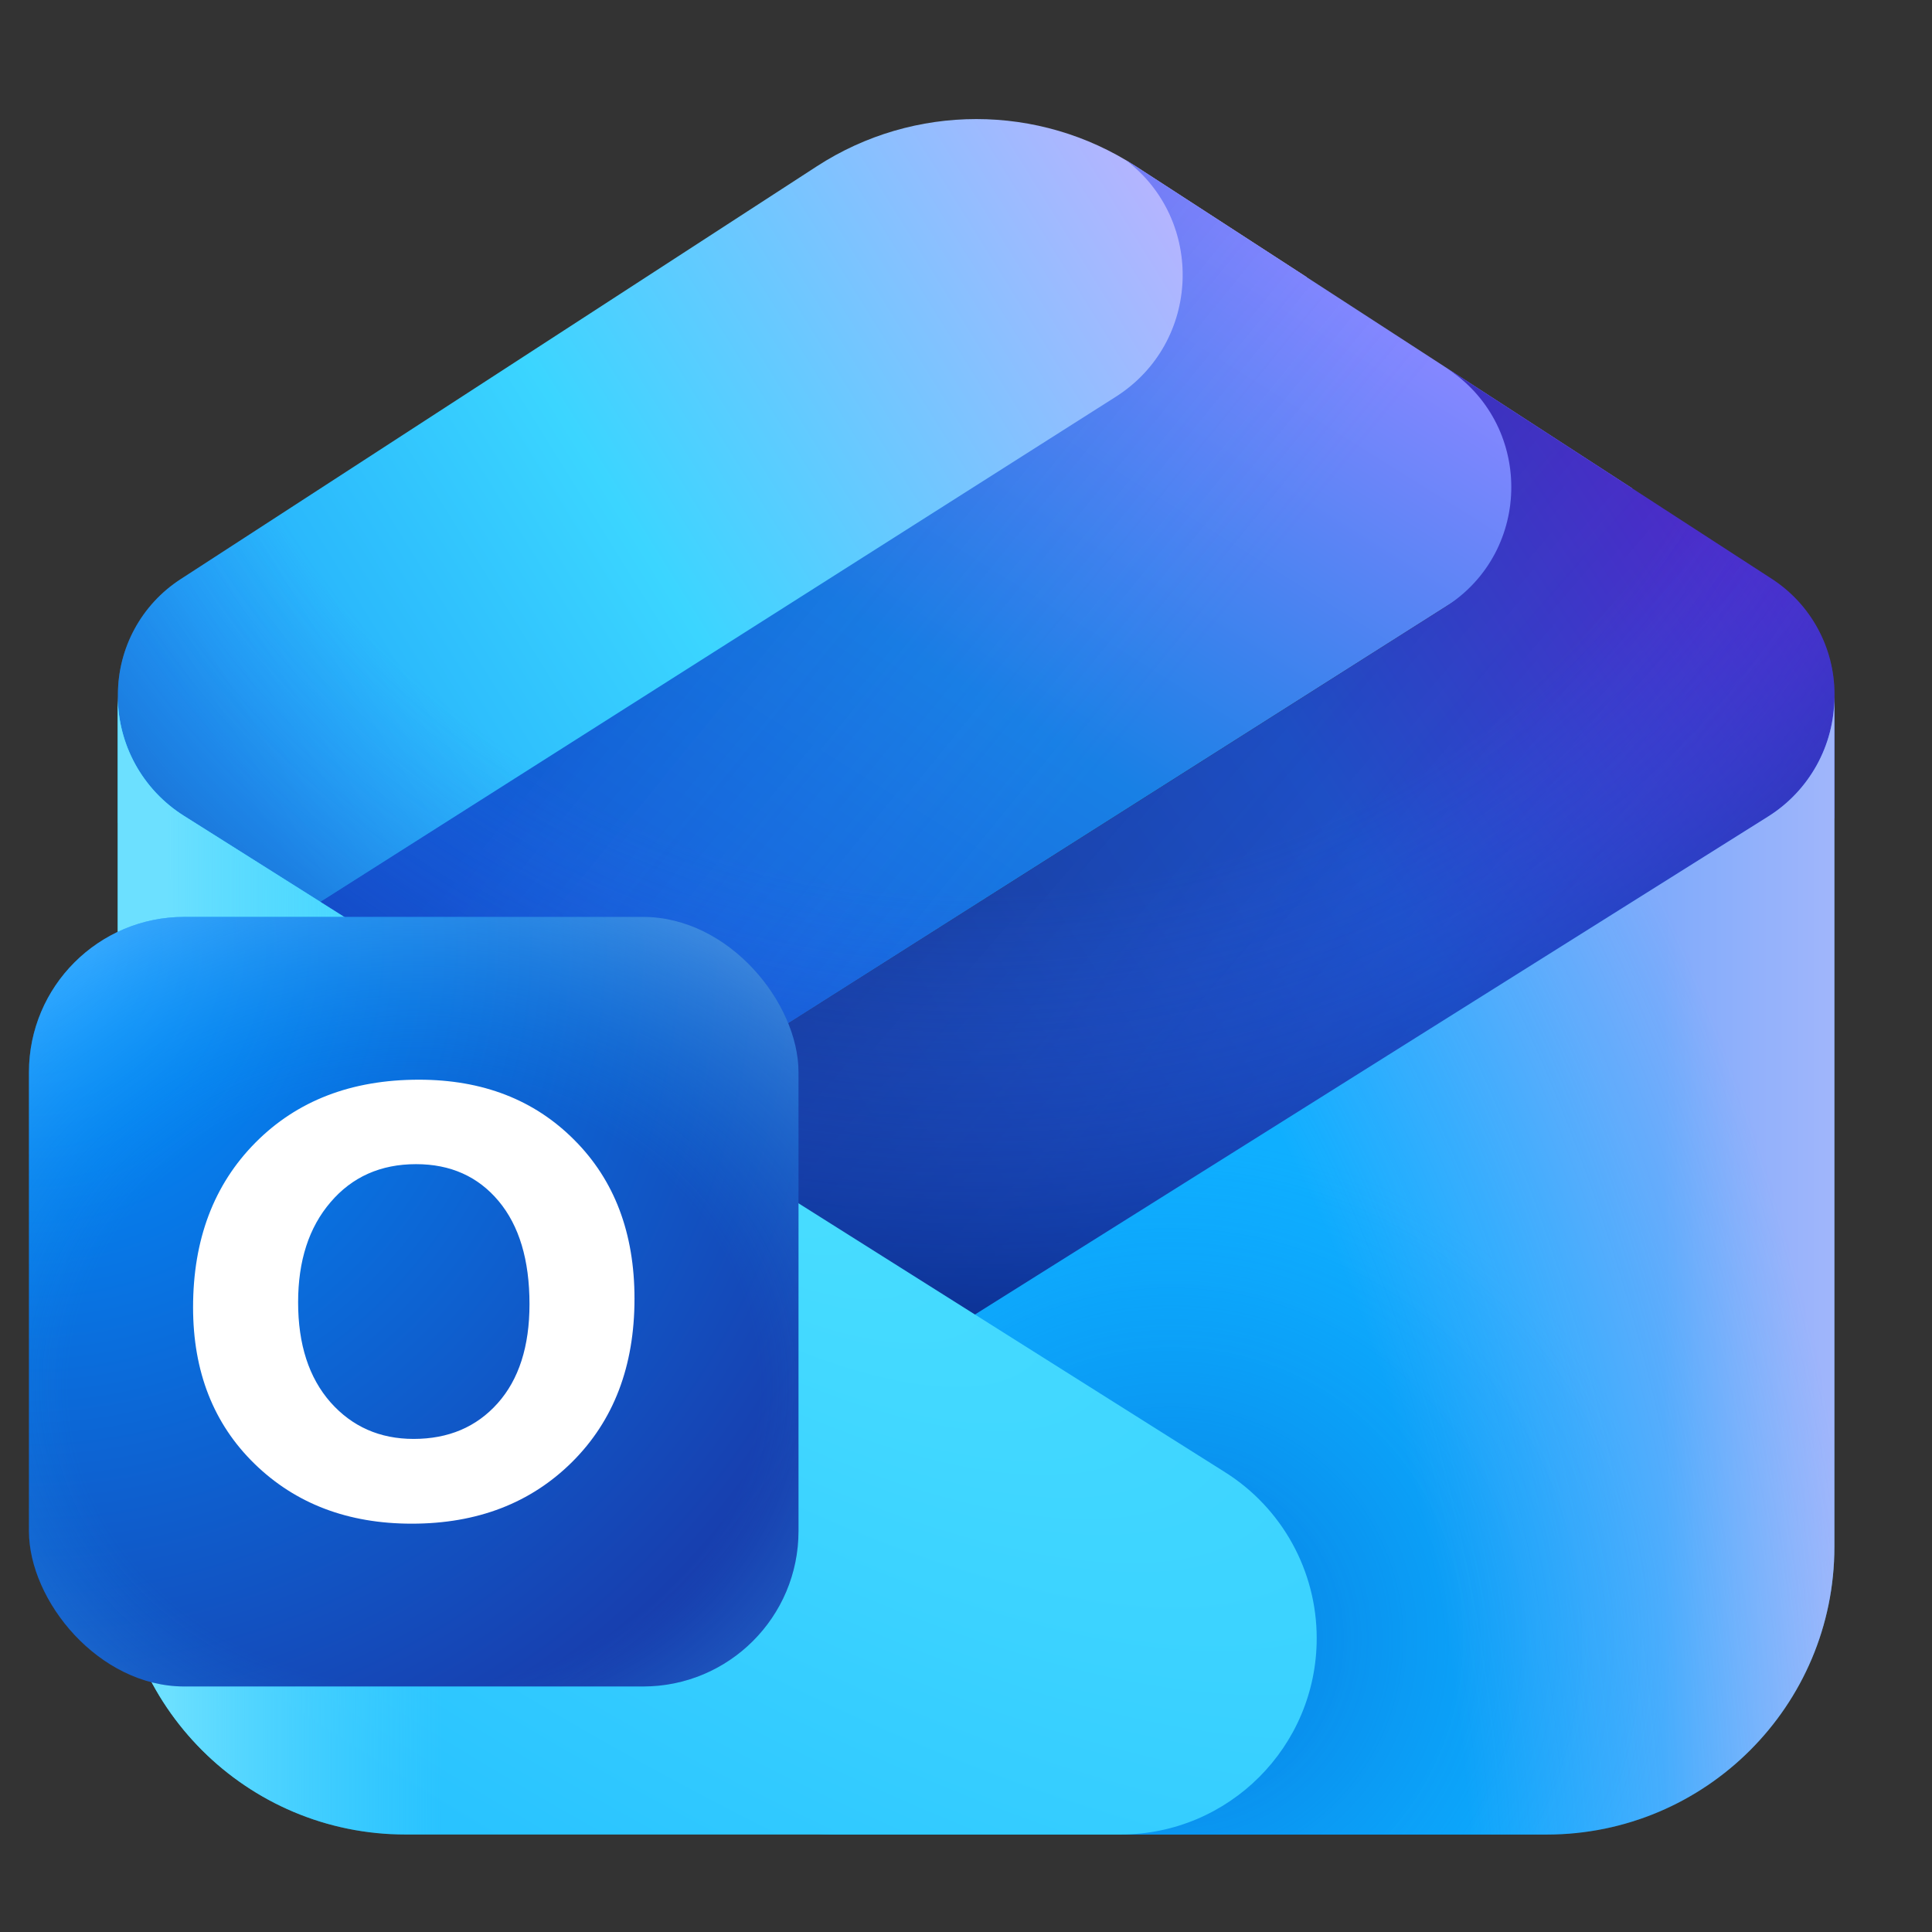 <svg width="46" height="46" viewBox="0 0 46 46" fill="none" xmlns="http://www.w3.org/2000/svg" class="icon-255" role="presentation" focusable="false"><rect x="0" y="0" width="46" height="46" fill="#333333" stroke="none"/><g clip-path="url(#Outlook_svg__clip0_678_74735)"><g clip-path="url(#Outlook_svg__clip1_678_74735)"><g clip-path="url(#Outlook_svg__clip2_678_74735)"><g clip-path="url(#Outlook_svg__clip3_678_74735)"><path d="M31.113 6.599L5.049 23.12L2.808 19.584V16.537C2.808 15.427 3.369 14.393 4.3 13.79L19.451 3.958C21.759 2.461 24.732 2.46 27.041 3.958L31.113 6.599Z" fill="url(#Outlook_svg__paint0_linear_678_74735)"></path><path d="M26.807 3.813C26.886 3.86 26.963 3.908 27.04 3.958L38.864 11.628L9.547 30.212L5.048 23.114L26.564 9.449C28.602 8.155 28.692 5.243 26.807 3.813Z" fill="url(#Outlook_svg__paint1_linear_678_74735)"></path><path d="M26.807 3.813C26.886 3.86 26.963 3.908 27.04 3.958L38.864 11.628L9.547 30.212L5.048 23.114L26.564 9.449C28.602 8.155 28.692 5.243 26.807 3.813Z" fill="url(#Outlook_svg__paint2_linear_678_74735)" fill-opacity="0.2"></path><path d="M21.244 33.76L9.547 30.212L34.416 14.448C36.511 13.12 36.505 10.062 34.406 8.742L34.294 8.672L34.616 8.873L42.185 13.782C43.116 14.386 43.678 15.42 43.678 16.53V19.479L21.244 33.76Z" fill="url(#Outlook_svg__paint3_linear_678_74735)"></path><path d="M21.244 33.76L9.547 30.212L34.416 14.448C36.511 13.12 36.505 10.062 34.406 8.742L34.294 8.672L34.616 8.873L42.185 13.782C43.116 14.386 43.678 15.42 43.678 16.53V19.479L21.244 33.76Z" fill="url(#Outlook_svg__paint4_linear_678_74735)" fill-opacity="0.2"></path><path d="M27.041 3.958C24.732 2.46 21.759 2.461 19.451 3.958L4.3 13.79C3.369 14.393 2.808 15.427 2.808 16.537V16.686C2.844 17.799 3.43 18.826 4.377 19.423L23.215 31.299L42.101 19.441C43.082 18.825 43.677 17.748 43.677 16.59V19.479L43.678 16.53C43.678 15.42 43.116 14.386 42.185 13.782L27.041 3.958Z" fill="url(#Outlook_svg__paint5_radial_678_74735)"></path><path d="M19.894 43.68H36.823C40.608 43.68 43.676 40.612 43.676 36.827L43.676 16.593C43.675 17.749 43.079 18.825 42.1 19.44L17.28 35.024C15.942 35.865 15.129 37.335 15.129 38.915C15.129 41.547 17.262 43.68 19.894 43.68Z" fill="url(#Outlook_svg__paint6_linear_678_74735)"></path><path d="M19.894 43.68H36.823C40.608 43.68 43.676 40.612 43.676 36.827L43.676 16.593C43.675 17.749 43.079 18.825 42.1 19.44L17.28 35.024C15.942 35.865 15.129 37.335 15.129 38.915C15.129 41.547 17.262 43.68 19.894 43.68Z" fill="url(#Outlook_svg__paint7_radial_678_74735)" fill-opacity="0.4"></path><path d="M19.894 43.68H36.823C40.608 43.68 43.676 40.612 43.676 36.827L43.676 16.593C43.675 17.749 43.079 18.825 42.1 19.44L17.28 35.024C15.942 35.865 15.129 37.335 15.129 38.915C15.129 41.547 17.262 43.68 19.894 43.68Z" fill="url(#Outlook_svg__paint8_radial_678_74735)" fill-opacity="0.5"></path><path d="M26.678 43.679H9.657C5.872 43.679 2.804 40.611 2.804 36.826V16.575C2.804 17.731 3.397 18.806 4.375 19.422L29.17 35.054C30.527 35.91 31.351 37.402 31.35 39.007C31.35 41.587 29.258 43.679 26.678 43.679Z" fill="url(#Outlook_svg__paint9_radial_678_74735)"></path><path d="M26.678 43.679H9.657C5.872 43.679 2.804 40.611 2.804 36.826V16.575C2.804 17.731 3.397 18.806 4.375 19.422L29.17 35.054C30.527 35.91 31.351 37.402 31.35 39.007C31.35 41.587 29.258 43.679 26.678 43.679Z" fill="url(#Outlook_svg__paint10_linear_678_74735)"></path></g><rect x="0.689" y="21.831" width="18.323" height="18.323" rx="3.7" fill="url(#Outlook_svg__paint11_radial_678_74735)"></rect><rect x="0.689" y="21.831" width="18.323" height="18.323" rx="3.7" fill="url(#Outlook_svg__paint12_radial_678_74735)" fill-opacity="0.5"></rect><path d="M9.804 36.278C8.284 36.278 7.036 35.803 6.06 34.852C5.085 33.901 4.597 32.659 4.597 31.128C4.597 29.511 5.092 28.204 6.082 27.205C7.073 26.206 8.37 25.707 9.973 25.707C11.489 25.707 12.722 26.185 13.673 27.141C14.629 28.097 15.107 29.357 15.107 30.921C15.107 32.529 14.612 33.824 13.622 34.809C12.636 35.788 11.364 36.278 9.804 36.278ZM9.848 34.26C10.677 34.26 11.344 33.977 11.849 33.411C12.354 32.845 12.607 32.058 12.607 31.05C12.607 29.999 12.361 29.181 11.871 28.596C11.381 28.011 10.726 27.718 9.907 27.718C9.064 27.718 8.385 28.02 7.87 28.624C7.355 29.224 7.098 30.018 7.098 31.007C7.098 32.01 7.355 32.804 7.87 33.389C8.385 33.969 9.044 34.26 9.848 34.26Z" fill="white"></path></g></g></g><defs><linearGradient id="Outlook_svg__paint0_linear_678_74735" x1="7.335" y1="21.384" x2="31.113" y2="6.635" gradientUnits="userSpaceOnUse"><stop stop-color="#20A7FA"></stop><stop offset="0.4" stop-color="#3BD5FF"></stop><stop offset="1" stop-color="#C4B0FF"></stop></linearGradient><linearGradient id="Outlook_svg__paint1_linear_678_74735" x1="15.518" y1="26.413" x2="28.755" y2="5.217" gradientUnits="userSpaceOnUse"><stop stop-color="#165AD9"></stop><stop offset="0.501" stop-color="#1880E5"></stop><stop offset="1" stop-color="#8587FF"></stop></linearGradient><linearGradient id="Outlook_svg__paint2_linear_678_74735" x1="25.173" y1="26.701" x2="10.476" y2="14.726" gradientUnits="userSpaceOnUse"><stop offset="0.237" stop-color="#448AFF" stop-opacity="0"></stop><stop offset="0.792" stop-color="#0032B1"></stop></linearGradient><linearGradient id="Outlook_svg__paint3_linear_678_74735" x1="23.302" y1="31.313" x2="46.528" y2="16.448" gradientUnits="userSpaceOnUse"><stop stop-color="#1A43A6"></stop><stop offset="0.492" stop-color="#2052CB"></stop><stop offset="1" stop-color="#5F20CB"></stop></linearGradient><linearGradient id="Outlook_svg__paint4_linear_678_74735" x1="29.859" y1="30.424" x2="15.746" y2="18.212" gradientUnits="userSpaceOnUse"><stop stop-color="#0045B9" stop-opacity="0"></stop><stop offset="0.67" stop-color="#0D1F69"></stop></linearGradient><radialGradient id="Outlook_svg__paint5_radial_678_74735" cx="0" cy="0" r="1" gradientUnits="userSpaceOnUse" gradientTransform="translate(23.244 3.732) rotate(-90) scale(30.658 33.182)"><stop offset="0.568" stop-color="#275FF0" stop-opacity="0"></stop><stop offset="0.992" stop-color="#002177"></stop></radialGradient><linearGradient id="Outlook_svg__paint6_linear_678_74735" x1="43.676" y1="29.987" x2="23.073" y2="29.987" gradientUnits="userSpaceOnUse"><stop stop-color="#4DC4FF"></stop><stop offset="0.196" stop-color="#0FAFFF"></stop></linearGradient><radialGradient id="Outlook_svg__paint7_radial_678_74735" cx="0" cy="0" r="1" gradientUnits="userSpaceOnUse" gradientTransform="translate(27.888 39.034) rotate(-45) scale(13.138)"><stop offset="0.259" stop-color="#0060D1"></stop><stop offset="0.908" stop-color="#0383F1" stop-opacity="0"></stop></radialGradient><radialGradient id="Outlook_svg__paint8_radial_678_74735" cx="0" cy="0" r="1" gradientTransform="matrix(27.052 -35.457 24.93 33.81 8.063 48.753)" gradientUnits="userSpaceOnUse"><stop offset="0.732" stop-color="#F4A7F7" stop-opacity="0"></stop><stop offset="1" stop-color="#F4A7F7"></stop></radialGradient><radialGradient id="Outlook_svg__paint9_radial_678_74735" cx="0" cy="0" r="1" gradientUnits="userSpaceOnUse" gradientTransform="translate(17.077 27.25) rotate(123.339) scale(23.531 61.066)"><stop stop-color="#49DEFF"></stop><stop offset="0.724" stop-color="#29C3FF"></stop></radialGradient><linearGradient id="Outlook_svg__paint10_linear_678_74735" x1="-0.081" y1="38.99" x2="19.755" y2="38.975" gradientUnits="userSpaceOnUse"><stop offset="0.206" stop-color="#6CE0FF"></stop><stop offset="0.535" stop-color="#50D5FF" stop-opacity="0"></stop></linearGradient><radialGradient id="Outlook_svg__paint11_radial_678_74735" cx="0" cy="0" r="1" gradientUnits="userSpaceOnUse" gradientTransform="translate(0.624 22.536) rotate(46.924) scale(24.12)"><stop offset="0.039" stop-color="#0091FF"></stop><stop offset="0.919" stop-color="#183DAD"></stop></radialGradient><radialGradient id="Outlook_svg__paint12_radial_678_74735" cx="0" cy="0" r="1" gradientUnits="userSpaceOnUse" gradientTransform="translate(9.851 32.99) rotate(90) scale(12.826 14.795)"><stop offset="0.558" stop-color="#0FA5F7" stop-opacity="0"></stop><stop offset="1" stop-color="#74C6FF"></stop></radialGradient><clipPath id="Outlook_svg__clip0_678_74735"><rect width="45.103" height="45.103" fill="white" transform="translate(0.241 0.241)"></rect></clipPath><clipPath id="Outlook_svg__clip1_678_74735"><rect width="45.103" height="45.103" fill="white" transform="translate(0.689 0.689)"></rect></clipPath><clipPath id="Outlook_svg__clip2_678_74735"><rect width="45.103" height="45.103" fill="white" transform="translate(0.689 0.689)"></rect></clipPath><clipPath id="Outlook_svg__clip3_678_74735"><rect width="40.875" height="40.875" fill="white" transform="translate(2.804 2.804)"></rect></clipPath></defs></svg>